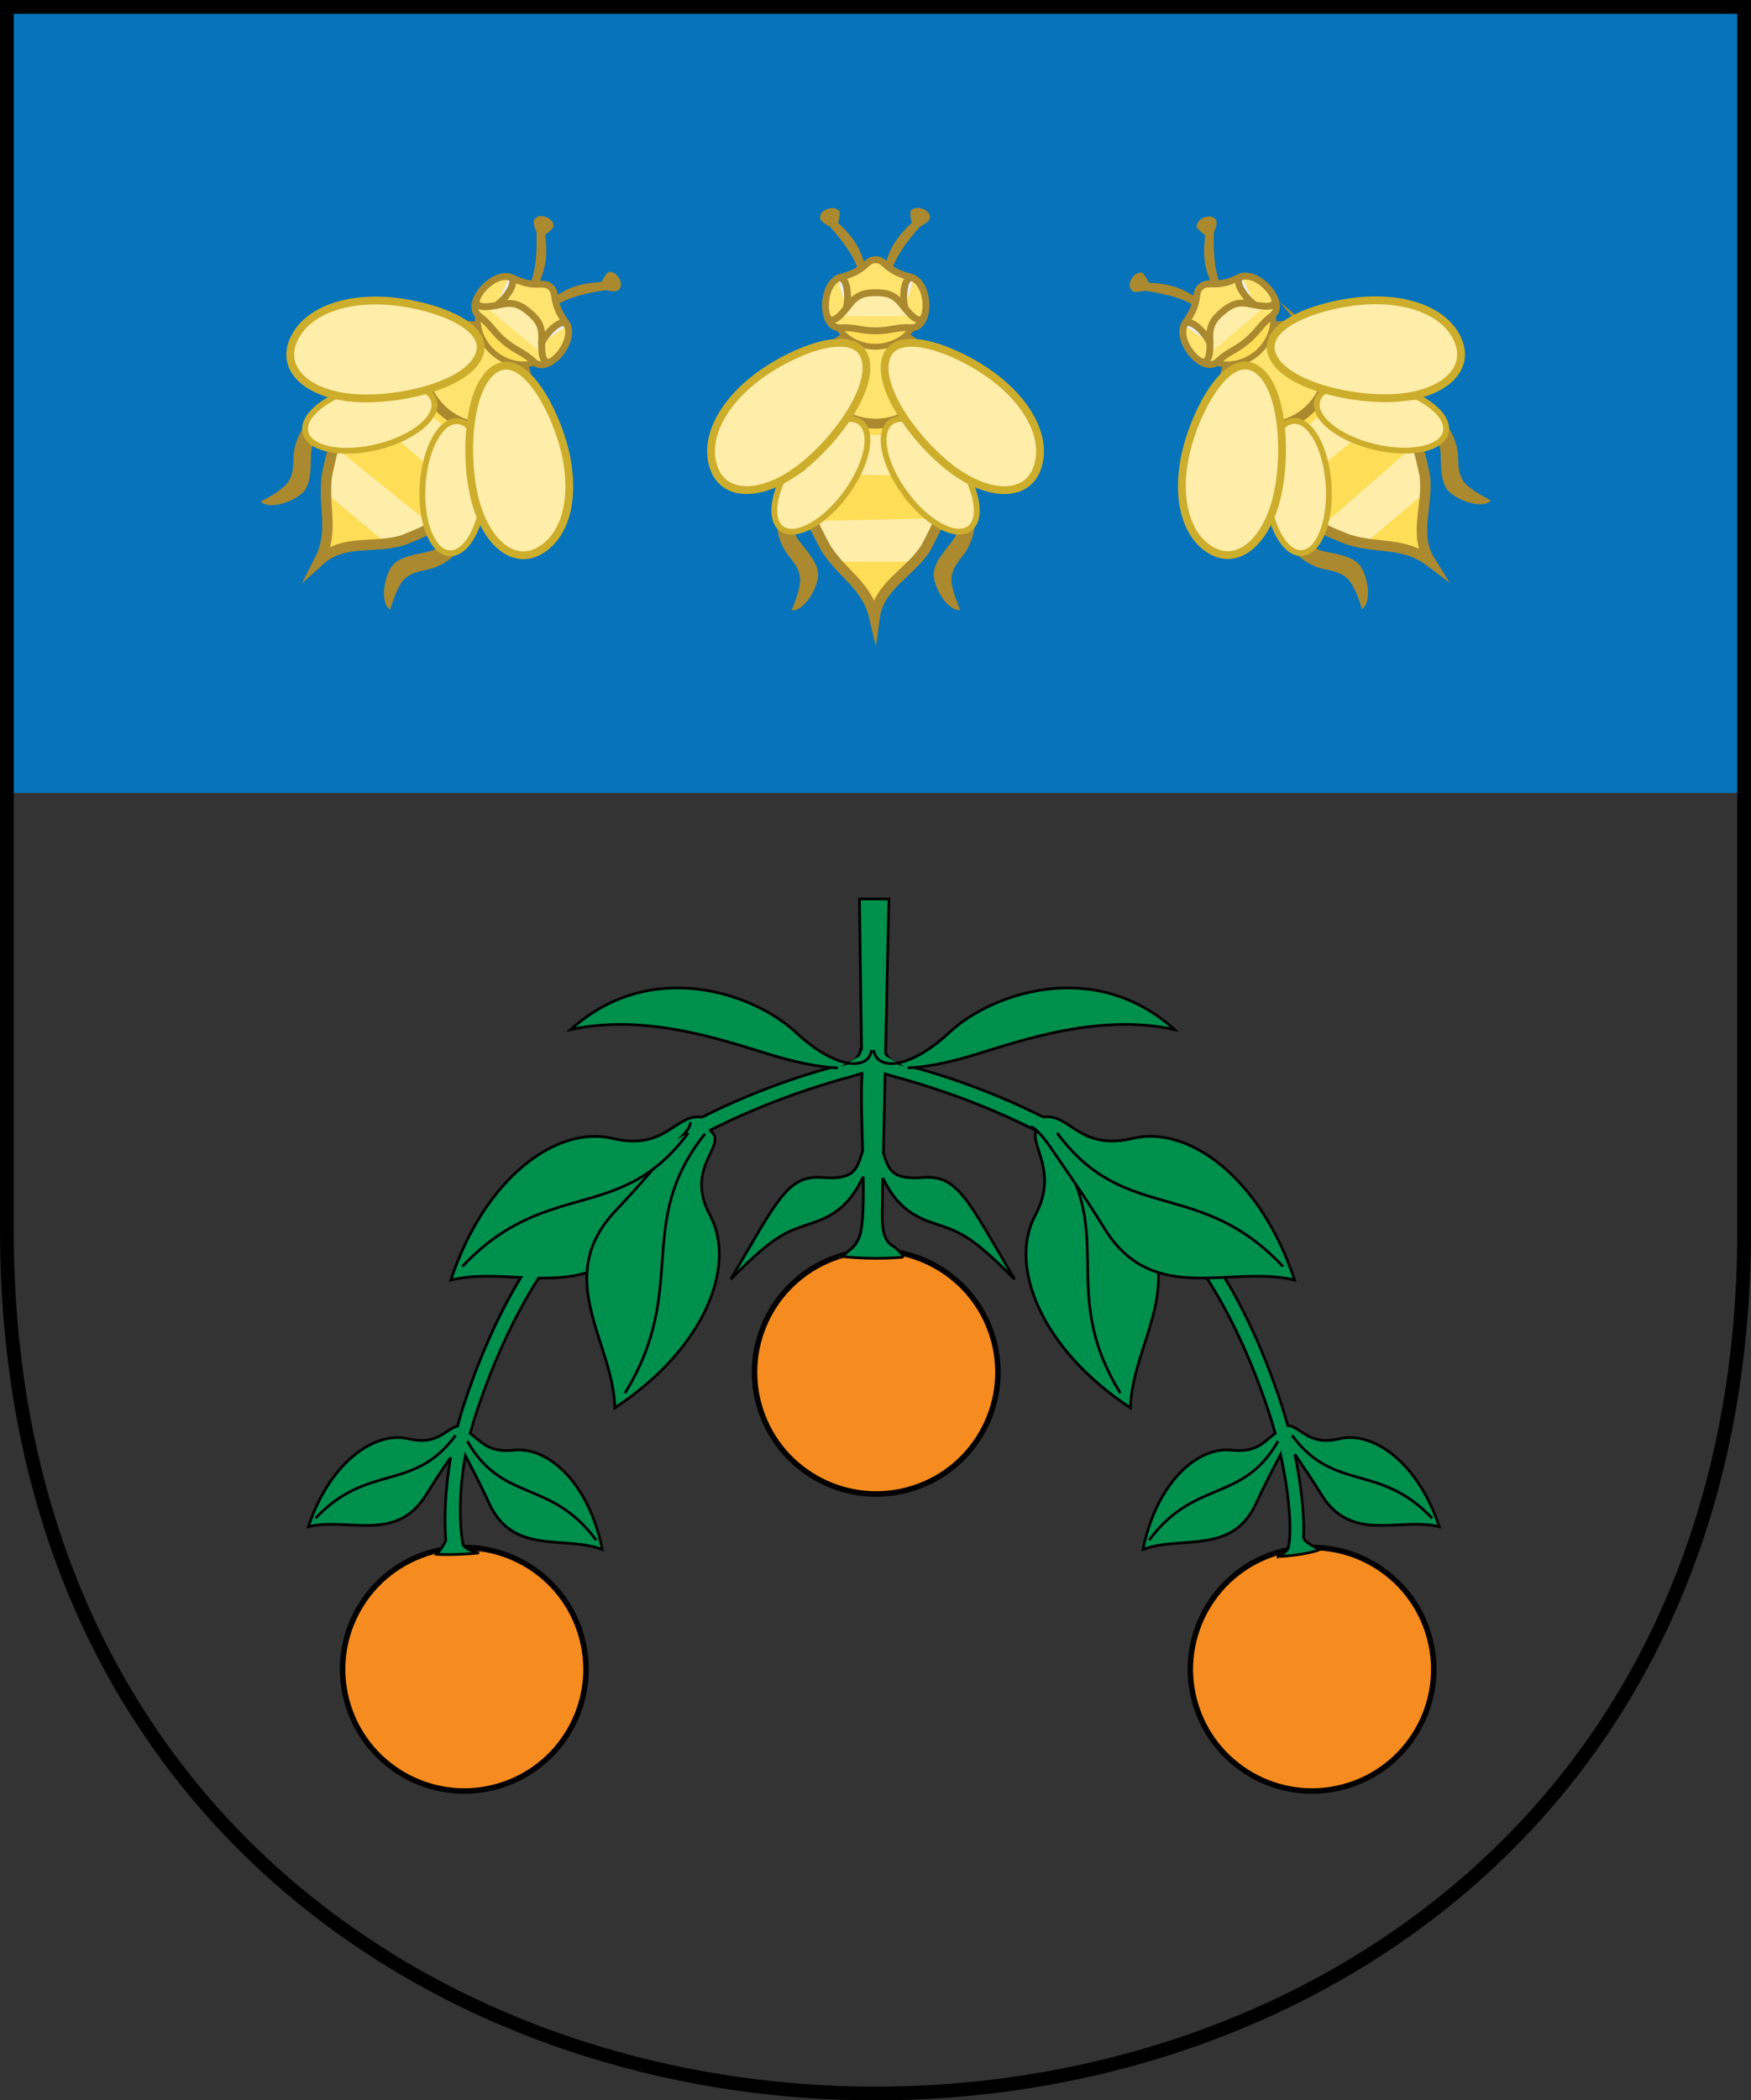 <?xml version="1.0" encoding="UTF-8"?>
<svg id="Layer_1" data-name="Layer 1" xmlns="http://www.w3.org/2000/svg" viewBox="0 0 1276.6 1530.63">
  <rect x="0" y="0" width="1276.6" height="1530.63" fill="#333333" stroke="none"/>
  <defs>
    <style>
      .cls-1 {
        fill: #ececec;
      }

      .cls-1, .cls-2, .cls-3 {
        stroke-linecap: round;
        stroke-linejoin: round;
        stroke-width: 5.01px;
      }

      .cls-1, .cls-2, .cls-3, .cls-4, .cls-5, .cls-6 {
        stroke: #ab892f;
      }

      .cls-2, .cls-7, .cls-8, .cls-9 {
        fill: #fea;
      }

      .cls-3, .cls-5 {
        fill: #fee46f;
      }

      .cls-10 {
        fill-rule: evenodd;
      }

      .cls-10, .cls-11 {
        fill: #00904d;
        stroke-width: 1.98px;
      }

      .cls-10, .cls-11, .cls-12 {
        stroke: #010101;
      }

      .cls-4, .cls-7 {
        stroke-width: 4.25px;
      }

      .cls-4, .cls-7, .cls-5, .cls-9, .cls-6 {
        stroke-miterlimit: 16.91;
      }

      .cls-4, .cls-13 {
        fill: #fedd57;
      }

      .cls-7, .cls-9 {
        stroke: #cdad2c;
      }

      .cls-14 {
        fill: #f9f9fa;
      }

      .cls-15 {
        fill: #ab892f;
      }

      .cls-16 {
        fill: #0673ba;
      }

      .cls-5 {
        stroke-width: 7.23px;
      }

      .cls-17 {
        stroke: #000;
        stroke-miterlimit: 1.68;
        stroke-width: 10px;
      }

      .cls-17, .cls-6 {
        fill: none;
      }

      .cls-9 {
        stroke-width: 5.71px;
      }

      .cls-6 {
        stroke-width: 7.61px;
      }

      .cls-12 {
        fill: #f68c1f;
        stroke-width: 4px;
      }
    </style>
  </defs>
  <g id="Layer_2" data-name="Layer 2">
    <rect class="cls-16" x="5" y="5" width="1266.6" height="572.88"/>
  </g>
  <g id="Layer_1-2" data-name="Layer 1">
    <path id="path6113" class="cls-17" d="m5,5v891.3c0,839.11,1266.6,839.11,1266.6,0V5H5Z"/>
    <g id="g7481-8-9">
      <path id="path7443-2-3" class="cls-15" d="m659.12,314.75s11.51,9.55,23.5,22.15c11.9,12.51,24.87,24.29,27.55,39.49,1.86,10.94-3.25,22.28-7.73,27.96-4.39,5.67-7.97,9.67-8.73,16.93-.29,3.18,1.17,9.36,2.93,14.37,1.76,5.02,3.43,8.92,3.43,8.92-8.59,1.05-18.23-14.43-19.32-24.65-.87-8.37,7.28-17.66,11.37-22.86,4.09-5.2,6.44-8.08,5.23-15.16-1.6-9.27-13.12-24.79-24.51-36.61-11.3-11.96-22.26-20.95-22.26-20.95l8.53-9.59Z"/>
      <path id="path7445-0-8" class="cls-15" d="m617.58,314.82s-11.39,9.59-23.34,22.23c-11.94,12.56-24.92,24.38-27.41,39.58-1.82,10.95,3.24,22.27,7.74,27.93s8.01,9.64,8.79,16.9c.3,3.18-1.05,9.36-2.8,14.38s-3.49,8.93-3.49,8.93c8.59,1.01,18.31-14.5,19.36-24.72.84-8.37-7.34-17.63-11.45-22.82-4.11-5.19-6.55-8.06-5.37-15.14,1.65-9.27,13.12-24.83,24.38-36.7,11.39-12,22.19-21.03,22.19-21.03l-8.61-9.56Z"/>
      <path id="path7451-9-5" class="cls-13" d="m586.95,349.6c.04,22.02,5.78,32.31,15.17,49.94,12.9,19.85,29.96,26.95,35.47,50.72,3.25-23.7,25.07-31.9,37.35-50.85,9.24-17.66,14.95-27.97,14.91-49.99-.08-44-23.11-66.79-51.57-66.74-28.46.05-51.41,22.93-51.34,66.93Z"/>
      <path id="path7453-7-7" class="cls-8" d="m684.42,317.24l-94.02-.65-4.61,28.81,104.36,1.66-5.74-29.82Z"/>
      <path id="path7455-8-8" class="cls-8" d="m668.73,409.26l-57.39.1-20.22-29.67,94.91-1.93-17.3,31.49Z"/>
      <path id="path7457-4-2" class="cls-6" d="m586.95,349.6c.04,22.02,5.78,32.31,15.17,49.94,12.9,19.85,29.96,26.95,35.47,50.72,3.25-23.7,25.07-31.9,37.35-50.85,9.24-17.66,14.95-27.97,14.91-49.99-.08-44-23.11-66.79-51.57-66.74-28.46.05-51.41,22.93-51.34,66.93Z"/>
      <path id="path7459-5-1" class="cls-5" d="m678.7,274.67c-.03,9.01-4.33,17.82-11.84,24.1-7.51,6.41-18.06,9.99-28.57,9.97-10.64-.02-21.12-3.65-28.52-10.08-7.49-6.34-11.86-15.17-11.84-24.15.03-8.93,4.41-17.82,11.92-24.1,7.43-6.28,17.93-9.99,28.57-9.97,10.51.02,21.03,3.74,28.52,10.08,7.49,6.3,11.78,15.22,11.75,24.15h0Z"/>
      <path id="path7461-0-8" class="cls-4" d="m607.51,226.2c.01,6.95,3.31,13.82,9.01,18.74,5.74,4.93,13.73,7.79,21.72,7.77s16.06-2.9,21.7-7.85c5.63-4.95,8.95-11.82,8.94-18.77-.01-6.95-3.31-13.82-9.01-18.74-5.65-4.93-13.65-7.79-21.72-7.77s-15.98,2.9-21.7,7.85c-5.68,4.9-8.95,11.78-8.94,18.77Z"/>
      <path id="path7463-2-7" class="cls-7" d="m616.97,359.3c-15.65,21.58-36.69,33.2-46.92,26.1-10.23-7.15-5.91-30.34,9.87-51.91,15.65-21.49,36.69-33.12,46.92-26.1,10.35,7.15,5.91,30.38-9.87,51.91h0Z"/>
      <path id="path7469-4-7" class="cls-9" d="m578.27,344.98c26.29-17.6,58.83-59.6,52.68-83.03-6.07-23.47-46.98-8.85-73.15,8.76-26.29,17.6-44.37,44.16-38.17,67.68,6.15,23.38,32.48,24.2,58.65,6.59h0Z"/>
      <path id="path1445" class="cls-7" d="m659.66,359.31c15.64,21.56,36.68,33.2,46.93,26.06s5.89-30.36-9.84-51.92c-15.64-21.48-36.68-33.12-46.93-26.1-10.37,7.19-5.93,30.4,9.84,51.97h0Z"/>
      <path id="path1447" class="cls-9" d="m698.36,344.99c-26.27-17.6-58.82-59.61-52.67-83.01,6.07-23.49,46.99-8.84,73.18,8.76,26.27,17.6,44.35,44.18,38.15,67.67-6.16,23.41-32.48,24.18-58.67,6.59h0Z"/>
      <g id="g1458">
        <path id="path7447-1-1" class="cls-15" d="m664.75,152.91c4.01-3.74,15.09.36,12.96,6.85-.64,2.15-7,5.38-7,5.38-9.81,11.18-18.38,22.48-21.39,34.76l-5.56-3.04c4.38-10.7,4.84-19.58,20.97-34.38.04,0-2.41-8.92.03-9.57h0Z"/>
        <path id="path7449-6-6" class="cls-15" d="m611.07,153c-4.02-3.73-15.09.41-12.94,6.89.64,2.15,7.02,5.35,7.02,5.35,9.76,11.14,18.46,22.42,21.51,34.69l5.46-3.06c-4.29-10.68-4.82-19.57-21-34.3-.04,0,2.38-8.93-.06-9.57h0Z"/>
        <path id="path7471-1-6" class="cls-14" d="m614.11,225.24c.02,9.57,10.76,18.27,22.55,18.25s22.38-8.75,22.36-18.33c-.02-9.57-10.76-18.27-22.43-18.25s-22.51,8.75-22.49,18.33Z"/>
        <path id="path7473-4-0" class="cls-3" d="m638.32,189.27c7.61-.01,6.72,7.97,25.28,12.58,15.01,3.71,15.37,37.75.58,36.96-10.22-.63-14.61,2.26-25.72,2.28-11.03.02-15.39-2.85-25.73-2.19-14.83.84-14.46-33.2.53-36.96,18.45-4.67,17.58-12.65,25.06-12.66h0Z"/>
        <path id="path7475-6-9" class="cls-2" d="m673.95,230.33c-4.17,8.16-12.79-4.14-17.37-9.63-5.65-6.86-11.98-7.4-18.22-7.39s-12.48.58-18.11,7.46c-4.56,5.5-13.13,17.84-17.33,9.69"/>
        <path id="path7477-2-2" class="cls-1" d="m659.83,224.6c-2.24-8.37-.81-24.68,6.12-21.82"/>
        <path id="path7479-3-2" class="cls-1" d="m616.93,224.68c2.34-8.37.81-24.68-6.19-21.8"/>
      </g>
    </g>
    <g id="g7481-8-9-2" data-name="g7481-8-9">
      <path id="path7443-2-3-2" data-name="path7443-2-3" class="cls-15" d="m972.2,291.7s14.96-.11,32.27,1.83c17.18,1.94,34.66,2.6,46.48,12.54,8.47,7.2,11.83,19.17,12.06,26.38.31,7.17.11,12.53,4.18,18.58,1.8,2.62,6.93,6.43,11.51,9.12s8.34,4.62,8.34,4.62c-5.89,6.32-23.25.64-30.65-6.47-6.04-5.83-5.76-18.19-5.98-24.8-.23-6.61-.27-10.3-5.71-14.97-7.19-6.08-25.96-10.56-42.33-12.29-16.37-1.86-30.52-1.75-30.52-1.75l.36-12.79Z"/>
      <path id="path7445-0-8-2" data-name="path7445-0-8" class="cls-15" d="m940.46,318.41s-2.58,14.64-3.58,32.03c-1.08,17.3-3.4,34.69,4.44,47.94,5.66,9.56,16.82,14.99,23.88,16.4,7.1,1.45,12.31,2.25,17.58,7.27,2.27,2.23,5.23,7.85,7.12,12.82s3.05,9.09,3.05,9.09c7.21-4.73,4.7-22.89-1.08-31.38-4.71-6.95-16.94-8.77-23.44-10.13-6.5-1.36-10.17-1.96-13.86-8.13-4.72-8.15-5.9-27.42-4.91-43.82,1-16.49,3.49-30.35,3.49-30.35l-12.7-1.74Z"/>
      <path id="path7451-9-5-2" data-name="path7451-9-5" class="cls-13" d="m939.34,364.78c14.18,16.84,25.21,21.03,43.73,28.47,22.62,6.91,40.3,1.39,59.77,16.08-12.73-20.24-1.27-40.56-4.09-62.96-4.27-19.44-6.51-31.02-20.68-47.87-28.35-33.65-60.66-36.34-82.43-18.01-21.76,18.32-24.66,50.61,3.7,84.3Z"/>
      <path id="path7453-7-7-2" data-name="path7453-7-7" class="cls-8" d="m993.2,277.28l-72.46,59.92,14.96,25.04,81.04-65.82-23.54-19.15Z"/>
      <path id="path7455-8-8-2" data-name="path7455-8-8" class="cls-8" d="m1040.31,357.9l-43.91,36.95-34.55-9.73,71.47-62.5,6.99,35.27Z"/>
      <path id="path7457-4-2-2" data-name="path7457-4-2" class="cls-6" d="m939.34,364.78c14.18,16.84,25.21,21.03,43.73,28.47,22.62,6.91,40.3,1.39,59.77,16.08-12.73-20.24-1.27-40.56-4.09-62.96-4.27-19.44-6.51-31.02-20.68-47.87-28.35-33.65-60.66-36.34-82.43-18.01-21.76,18.32-24.66,50.61,3.7,84.3Z"/>
      <path id="path7459-5-1-2" data-name="path7459-5-1" class="cls-5" d="m961.44,248.37c5.78,6.9,8.15,16.43,6.46,26.09-1.65,9.75-7.4,19.24-15.47,26-8.15,6.8-18.53,10.76-28.32,10.61-9.79-.03-18.81-4-24.59-10.9-5.7-6.86-8.06-16.47-6.37-26.13,1.65-9.58,7.32-19.2,15.47-26,8.07-6.75,18.53-10.64,28.32-10.61,9.79.03,18.81,4.13,24.51,10.95h0Z"/>
      <path id="path7461-0-8-2" data-name="path7461-0-8" class="cls-4" d="m875.73,257.02c4.5,5.31,11.43,8.44,18.95,8.55,7.56.07,15.55-2.9,21.65-8.02,6.19-5.21,10.45-12.55,11.59-19.98,1.14-7.39-.75-14.81-5.21-20.12-4.5-5.31-11.43-8.44-18.95-8.55-7.48-.12-15.47,2.82-21.65,8.02-6.1,5.16-10.36,12.51-11.59,19.98-1.14,7.39.75,14.81,5.21,20.12Z"/>
      <path id="path7463-2-7-2" data-name="path7463-2-7" class="cls-7" d="m968.59,352.88c1.88,26.57-6.75,49.03-19.19,50.13-12.43,1.14-24.01-19.45-25.85-46.1-1.8-26.52,6.79-48.95,19.19-50.13,12.52-1.18,24.05,19.45,25.85,46.1h0Z"/>
      <path id="path7469-4-7-2" data-name="path7469-4-7" class="cls-9" d="m929.73,366.81c8.84-30.36,6.78-83.5-12.99-97.42-19.77-14.09-41.67,23.43-50.42,53.75-8.84,30.36-5.57,62.34,14.24,76.38,19.77,13.87,40.42-2.43,49.17-32.71h0Z"/>
      <path id="path1445-2" data-name="path1445" class="cls-7" d="m1001.28,325.48c25.87,6.48,49.45,1.89,52.72-10.18,3.27-12.07-15.01-27.06-40.91-33.45-25.78-6.39-49.36-1.8-52.72,10.18-3.35,12.11,14.96,27.06,40.91,33.45h0Z"/>
      <path id="path1447-2" data-name="path1447" class="cls-9" d="m1021.73,289.6c-31.45,3.4-83.39-7.84-93.69-29.75-10.42-21.87,30.32-36.97,61.68-40.33,31.45-3.4,62.36,5.34,72.74,27.3,10.25,21.92-9.38,39.47-40.74,42.78h0Z"/>
      <g id="g1458-2" data-name="g1458">
        <path id="path7447-1-1-2" data-name="path7447-1-1" class="cls-15" d="m872.51,164.09c.67-5.41,11.78-9.46,14.35-3.07.86,2.06-1.91,8.63-1.91,8.63-.36,14.85.39,29.06,5.97,40.38l-6.24,1.26c-3.52-10.98-8.88-18.14-6.01-39.82,0-.04-7.62-5.31-6.17-7.37h0Z"/>
        <path id="path7449-6-6-2" data-name="path7449-6-6" class="cls-15" d="m831.46,198.67c-5.43-.25-11.31,10.02-5.49,13.62,1.88,1.2,8.85-.4,8.85-.4,14.62,2.25,28.56,5.32,38.78,12.77l2.21-5.84c-10.14-5.39-16.26-11.9-38.14-12.77-.09-.09-3.95-8.45-6.21-7.37h0Z"/>
        <path id="path7471-1-6-2" data-name="path7471-1-6" class="cls-14" d="m880.23,252.03c6.17,7.33,19.97,7.09,29.02-.52,8.96-7.53,11.5-21.1,5.38-28.43-6.17-7.33-19.97-7.09-28.93.44-9.05,7.61-11.63,21.18-5.46,28.51Z"/>
        <path id="path7473-4-0-2" data-name="path7473-4-0" class="cls-3" d="m875.62,208.94c5.8-4.9,10.3,1.78,27.43-6.62,13.88-6.81,36.06,19.04,24.2,27.94-8.24,6.11-9.72,11.14-18.26,18.28-8.41,7.1-13.62,7.71-21.13,14.85-10.79,10.19-32.42-16.13-23.34-28.63,11.21-15.47,5.39-21,11.11-25.82h0Z"/>
        <path id="path7475-6-9-2" data-name="path7475-6-9" class="cls-2" d="m929.32,217.47c2.07,8.97-12.47,5.04-19.48,3.77-8.76-1.62-13.97,2.04-18.71,6.04-4.69,3.96-9.17,8.47-9.07,17.36.01,7.13,1.41,22.1-7.06,18.56"/>
        <path id="path7477-2-2-2" data-name="path7477-2-2" class="cls-1" d="m914.79,222.17c-7.1-4.97-16.49-18.39-9.35-20.63"/>
        <path id="path7479-3-2-2" data-name="path7479-3-2" class="cls-1" d="m882.02,249.79c-3.6-7.89-15.25-19.46-18.74-12.72"/>
      </g>
    </g>
    <g id="g7481-8-9-3" data-name="g7481-8-9">
      <path id="path7443-2-3-3" data-name="path7443-2-3" class="cls-15" d="m336.42,318.54s2.68,14.72,3.77,32.1c1.1,17.25,3.48,34.59-4.27,47.96-5.62,9.58-16.85,14.97-23.9,16.44-7.01,1.51-12.3,2.3-17.55,7.33-2.26,2.24-5.11,7.95-6.99,12.93-1.87,4.98-3.1,9.02-3.1,9.02-7.23-4.71-4.7-22.79,1.06-31.34,4.69-6.96,16.91-8.83,23.4-10.21,6.49-1.39,10.12-2.08,13.75-8.22,4.77-8.12,5.89-27.4,4.75-43.84-.97-16.44-3.6-30.34-3.6-30.34l12.69-1.83Z"/>
      <path id="path7445-0-8-3" data-name="path7445-0-8" class="cls-15" d="m304.58,291.9s-14.87.03-32.18,2.03c-17.22,1.92-34.74,2.68-46.43,12.7-8.45,7.23-11.85,19.17-12.01,26.38-.2,7.21-.06,12.53-4.11,18.59-1.79,2.62-6.83,6.49-11.39,9.25-4.57,2.71-8.41,4.61-8.41,4.61,5.91,6.3,23.34.65,30.72-6.49,6.02-5.85,5.69-18.21,5.9-24.82.2-6.61.2-10.39,5.61-15.03,7.21-6.07,26.01-10.56,42.29-12.44,16.45-1.87,30.51-1.86,30.51-1.86l-.49-12.92Z"/>
      <path id="path7451-9-5-3" data-name="path7451-9-5" class="cls-13" d="m258.74,298.85c-14.12,16.89-16.32,28.49-20.47,48.03-2.86,23.49,5.63,39.91-5.45,61.65,17.71-16.04,39.73-8.31,61.3-14.96,18.41-7.59,29.42-11.81,43.54-28.71,28.23-33.75,25.23-66.02,3.4-84.27-21.78-18.25-54.09-15.49-82.32,18.26Z"/>
      <path id="path7453-7-7-3" data-name="path7453-7-7" class="cls-8" d="m354.23,336.71l-71.6-60.96-22.06,19.1,78.88,68.37,14.78-26.51Z"/>
      <path id="path7455-8-8-3" data-name="path7455-8-8" class="cls-8" d="m283.01,397.1l-44.04-36.8,3.57-35.72,73.95,59.54-33.48,12.98Z"/>
      <path id="path7457-4-2-3" data-name="path7457-4-2" class="cls-6" d="m258.74,298.85c-14.12,16.89-16.32,28.49-20.47,48.03-2.86,23.49,5.63,39.91-5.45,61.65,17.71-16.04,39.73-8.31,61.3-14.96,18.41-7.59,29.42-11.81,43.54-28.71,28.23-33.75,25.23-66.02,3.4-84.27-21.78-18.25-54.09-15.49-82.32,18.26Z"/>
      <path id="path7459-5-1-3" data-name="path7459-5-1" class="cls-5" d="m377.2,300.44c-5.8,6.88-14.77,10.89-24.55,10.86-9.87.06-20.26-3.96-28.31-10.72-8.13-6.85-13.83-16.37-15.39-26.07-1.68-9.66.65-19.23,6.45-26.11,5.76-6.84,14.85-10.8,24.64-10.82,9.74-.06,20.18,3.87,28.31,10.72,8.05,6.77,13.7,16.42,15.39,26.07,1.68,9.66-.78,19.23-6.54,26.07h0Z"/>
      <path id="path7461-0-8-3" data-name="path7461-0-8" class="cls-4" d="m353.81,217.51c-4.48,5.33-6.35,12.72-5.14,20.14,1.25,7.47,5.54,14.8,11.66,19.94,6.21,5.18,14.16,8.09,21.68,7.95,7.48-.14,14.44-3.29,18.92-8.62s6.35-12.72,5.14-20.14c-1.17-7.38-5.45-14.71-11.66-19.94-6.12-5.14-14.12-8.04-21.68-7.95-7.48.14-14.44,3.29-18.92,8.62Z"/>
      <path id="path7463-2-7-3" data-name="path7463-2-7" class="cls-7" d="m275.49,325.6c-25.84,6.44-49.44,1.85-52.71-10.17-3.27-12.06,15-27.03,40.93-33.43,25.8-6.4,49.4-1.8,52.71,10.17,3.35,12.1-15,27.03-40.93,33.43h0Z"/>
      <path id="path7469-4-7-3" data-name="path7469-4-7" class="cls-9" d="m255.09,289.75c31.46,3.42,83.41-7.83,93.71-29.74,10.43-21.91-30.32-36.95-61.7-40.33-31.46-3.42-62.39,5.35-72.73,27.3-10.3,21.87,9.34,39.39,40.72,42.77h0Z"/>
      <path id="path1445-3" data-name="path1445" class="cls-7" d="m308.19,353.02c-1.88,26.57,6.75,49.01,19.19,50.15s24.03-19.45,25.82-46.1c1.83-26.53-6.8-48.97-19.19-50.15-12.48-1.18-24.03,19.44-25.82,46.1h0Z"/>
      <path id="path1447-3" data-name="path1447" class="cls-9" d="m347.06,366.94c-8.81-30.38-6.77-83.48,12.99-97.42,19.76-14.07,41.67,23.45,50.39,53.74,8.81,30.38,5.58,62.36-14.27,76.35-19.72,13.94-40.39-2.38-49.12-32.67h0Z"/>
      <g id="g1458-3" data-name="g1458">
        <path id="path7447-1-1-3" data-name="path7447-1-1" class="cls-15" d="m444.78,198.2c5.43-.27,11.34,9.98,5.54,13.6-1.88,1.21-8.85-.37-8.85-.37-14.7,2.22-28.54,5.42-38.74,12.9l-2.32-5.92c10.2-5.38,16.3-11.92,38.18-12.86.04-.04,3.87-8.42,6.18-7.35h0Z"/>
        <path id="path7449-6-6-3" data-name="path7449-6-6" class="cls-15" d="m403.57,163.76c-.69-5.41-11.81-9.42-14.36-3.02-.85,2.06,1.94,8.62,1.94,8.62.33,14.81-.29,29.06-5.83,40.4l6.16,1.15c3.57-10.95,8.9-18.09,5.96-39.8.04-.04,7.6-5.29,6.14-7.35h0Z"/>
        <path id="path7471-1-6-3" data-name="path7471-1-6" class="cls-14" d="m359.48,221.06c-6.14,7.35-3.51,20.91,5.52,28.45,8.99,7.5,22.79,7.69,28.93.34,6.14-7.35,3.51-20.91-5.48-28.41-8.99-7.54-22.83-7.73-28.98-.38Z"/>
        <path id="path7473-4-0-3" data-name="path7473-4-0" class="cls-3" d="m401.17,209.05c5.82,4.88.02,10.43,11.24,25.86,9.12,12.48-12.5,38.78-23.33,28.67-7.45-7.07-12.66-7.66-21.18-14.77-8.43-7.07-9.98-12.09-18.32-18.21-11.9-8.86,10.24-34.75,24.14-27.99,17.24,8.3,21.71,1.64,27.45,6.43h0Z"/>
        <path id="path7475-6-9-3" data-name="path7475-6-9" class="cls-2" d="m402.07,263.39c-8.46,3.58-7.11-11.41-7.13-18.53.07-8.89-4.43-13.38-9.22-17.37-4.71-3.94-9.93-7.58-18.69-5.93-7.01,1.26-21.53,5.23-19.49-3.7"/>
        <path id="path7477-2-2-3" data-name="path7477-2-2" class="cls-1" d="m394.91,249.93c3.66-7.86,15.22-19.43,18.7-12.78"/>
        <path id="path7479-3-2-3" data-name="path7479-3-2" class="cls-1" d="m362,222.43c7.17-4.91,16.51-18.4,9.28-20.66"/>
      </g>
    </g>
  </g>
  <g id="Layer_3" data-name="Layer 3">
    <g>
      <path class="cls-12" d="m611.44,915.63c-46.59,15.13-72.1,65.15-57,111.75,15.11,46.6,65.12,72.13,111.73,57.04,46.6-15.09,72.16-65.09,57.09-111.7-15.07-46.61-65.06-72.19-111.68-57.14"/>
      <path class="cls-12" d="m929.17,1132.1c-46.59,15.13-72.1,65.15-57,111.75,15.11,46.6,65.12,72.13,111.73,57.04,46.6-15.09,72.16-65.09,57.09-111.7-15.07-46.61-65.06-72.19-111.68-57.14"/>
      <path class="cls-12" d="m311.11,1132.1c-46.59,15.13-72.1,65.15-57,111.75,15.11,46.6,65.12,72.13,111.73,57.04,46.6-15.09,72.16-65.09,57.09-111.7s-65.06-72.19-111.68-57.14"/>
    </g>
    <g>
      <path class="cls-11" d="m931.85,1134.36s4.95-2.21,7.16-5.71c2.7-8.67,2.04-35.48-5.44-68.66-.16.32-.26.58-.43.92-4.03,7.94-10.07,18.82-17.34,34.68-17.47,38.11-54.8,23.06-82.5,33.61,9.7-48.05,39.27-75.23,64.68-72.38,19.29,2.17,24.75-7.68,31.77-12.22-1.49-5.38-3.16-10.86-5.01-16.43-14.51-43.55-36.76-92.66-70.28-130.7-61.71-70.05-163.84-102.53-202.38-112.88-1.35-.36-4.11-1.19-6.79-1.99l-.05,1.51-1.18,56.12c3.93,12.38,6.01,19.63,28.87,17.88,25.32-1.93,32.41,15.91,66.78,74.21-34.72-35.18-41.26-34.61-62.31-42.06-19.88-7.04-27.91-20.17-33.77-31.72l-.22,10.39c.39,15.46-2.88,33.53,7.76,39.21,3.33,2.21,10.05,8.65,5.6,8.13-10.72.98-26.23,1.12-41.9-.48,1.53-3.14,4.99-4.27,8.67-8.78,2.66-4.33,4.06-6.59,5.01-15.89.91-8.87,1.01-20.72.81-33.55-5.91,11.77-13.81,25.45-34.25,32.69-21.04,7.45-27.65,6.88-62.36,42.06,34.37-58.3,41.51-76.15,66.83-74.21,23.74,1.81,25.08-6.06,29.35-19.33-.55-19.58-1.26-39.62-.54-54.66v-1.88c-3.11.93-6.41,1.94-8.02,2.37-21.04,5.65-61.01,17.9-103.02,39.26-.1.85-.65,1.52-1.83,1.94-5.46,1.94-7.59,8.17-13.68,17.23-8.01,11.93-19.77,28.15-34.52,52.13-19.97,32.47-46.71,36.65-74.59,36.19-19.89,31.02-34.45,65.39-45.02,96.83-1.89,5.62-3.52,11.1-4.9,16.48,6.98,4.57,12.52,14.33,31.72,12.17,25.4-2.85,54.92,24.33,64.62,72.38-27.7-10.55-65.03,4.51-82.5-33.61-7.27-15.86-13.25-26.74-17.29-34.68-.02-.04-.03-.07-.05-.11-5.34,29.13-3.96,52.6-1.88,64.09.85,4.73,11.79,6.73,11.79,6.73-7.56.99-21.6,1.59-30.75,1.08,0,0,6.68-8.35,6.52-10.56-.62-8.22-1.54-30.8,3.55-59.99-4.71,6.84-10.44,15.11-17.77,27.04-21.96,35.71-57.17,16.26-85.95,23.37,15.45-46.52,48.05-69.94,72.92-64.03,21.17,5.03,26.98-7.01,35.87-9.32,1.17-4.43,2.45-8.93,3.93-13.52,9.83-30.44,23.54-64,42.22-94.78-17.41-.83-34.88-2.07-51.11,1.94,24.92-75.06,77.54-112.82,117.67-103.29,39.76,9.45,45.89-18.46,65.43-15.4,45.44-22.99,87.66-34.93,104.91-38.99,11.29-2.65,10.82-11.36,10.82-11.36l.65,1.72-1.56-110.4h21.49l-2.42,112.12c1,2.74,3.57,6.36,10.18,7.92,30.75,7.23,140.82,39.5,207.12,114.76,34.81,39.52,57.55,91,72,135.76,1.44,4.46,2.73,8.83,3.93,13.14,9.94,1.03,15.04,15.04,37.54,9.69,24.87-5.91,57.47,17.51,72.92,64.03-28.78-7.12-63.99,12.34-85.95-23.37-8.14-13.24-14.52-22.28-19.39-29.4,5.98,28.26,7.01,50.76,6.41,60.58-.22,3.53,11.85,8.89,11.85,8.89-6.07,2.4-17.99,4.48-30.4,5.09h0Z"/>
      <g>
        <path class="cls-10" d="m637.05,765.25c1.73,14.52,25.12,15.1,55.3-13.02,30.17-28.12,105.2-54.87,163.97-1.94-59.35-12.93-120.63,11.34-152.24,20.27-14.55,4.11-29.99,7.27-42.38,7.66"/>
        <path class="cls-10" d="m931.78,1050.21c-25.52,45.08-61.12,27.48-94.02,72.27"/>
        <path class="cls-10" d="m759.36,819.37c-15.38,10.72,15.01,29.93-4.56,66.24-19.57,36.31,3.32,96.93,69.39,140.39.9-47.82,45.9-94.64-.62-143.74-19.36-20.44-32.01-35.99-41.46-46.81-7.19-8.22-12.63-11.88-13.1-17.66-.38-4.89-4.84.21-9.65,1.58h0Z"/>
        <path class="cls-10" d="m765.29,830.99c52.09,65.35,4.32,108.04,51.54,184.26"/>
        <path class="cls-10" d="m760.19,814.19c19.98-3.67,25.81,24.91,65.94,15.37,40.13-9.53,92.79,28.24,117.71,103.29-46.43-11.48-103.28,19.91-138.71-37.71-14.75-23.98-26.51-40.21-34.52-52.14-6.09-9.06-13.68-20.05-19.15-22"/>
        <path class="cls-10" d="m770.66,825.6c49.69,67.2,103.26,32.07,164.71,97.37"/>
        <path class="cls-10" d="m941.97,1046.07c30.8,41.65,64,19.88,102.09,60.35"/>
        <path class="cls-10" d="m635.4,765.25c-1.73,14.52-25.12,15.1-55.3-13.02-30.17-28.12-105.2-54.87-163.97-1.94,59.35-12.93,120.63,11.34,152.24,20.27,14.55,4.11,29.99,7.27,42.38,7.66"/>
        <path class="cls-10" d="m340.67,1050.21c25.52,45.08,61.12,27.48,94.02,72.27"/>
        <path class="cls-10" d="m517.2,823.46c15.38,10.72-19.12,25.83.45,62.13,19.57,36.3-3.32,96.93-69.39,140.39-.9-47.82-45.9-94.64.62-143.74,19.36-20.44,32.01-35.99,41.46-46.81,7.19-8.22,12.63-11.88,13.1-17.66"/>
        <path class="cls-10" d="m514,826.19c-52.09,65.35-11.16,112.82-58.38,189.05"/>
        <path class="cls-10" d="m501.79,825.6c-49.69,67.2-103.26,32.07-164.71,97.37"/>
        <path class="cls-10" d="m332.13,1046.07c-30.8,41.65-64,19.88-102.09,60.35"/>
      </g>
    </g>
  </g>
</svg>
